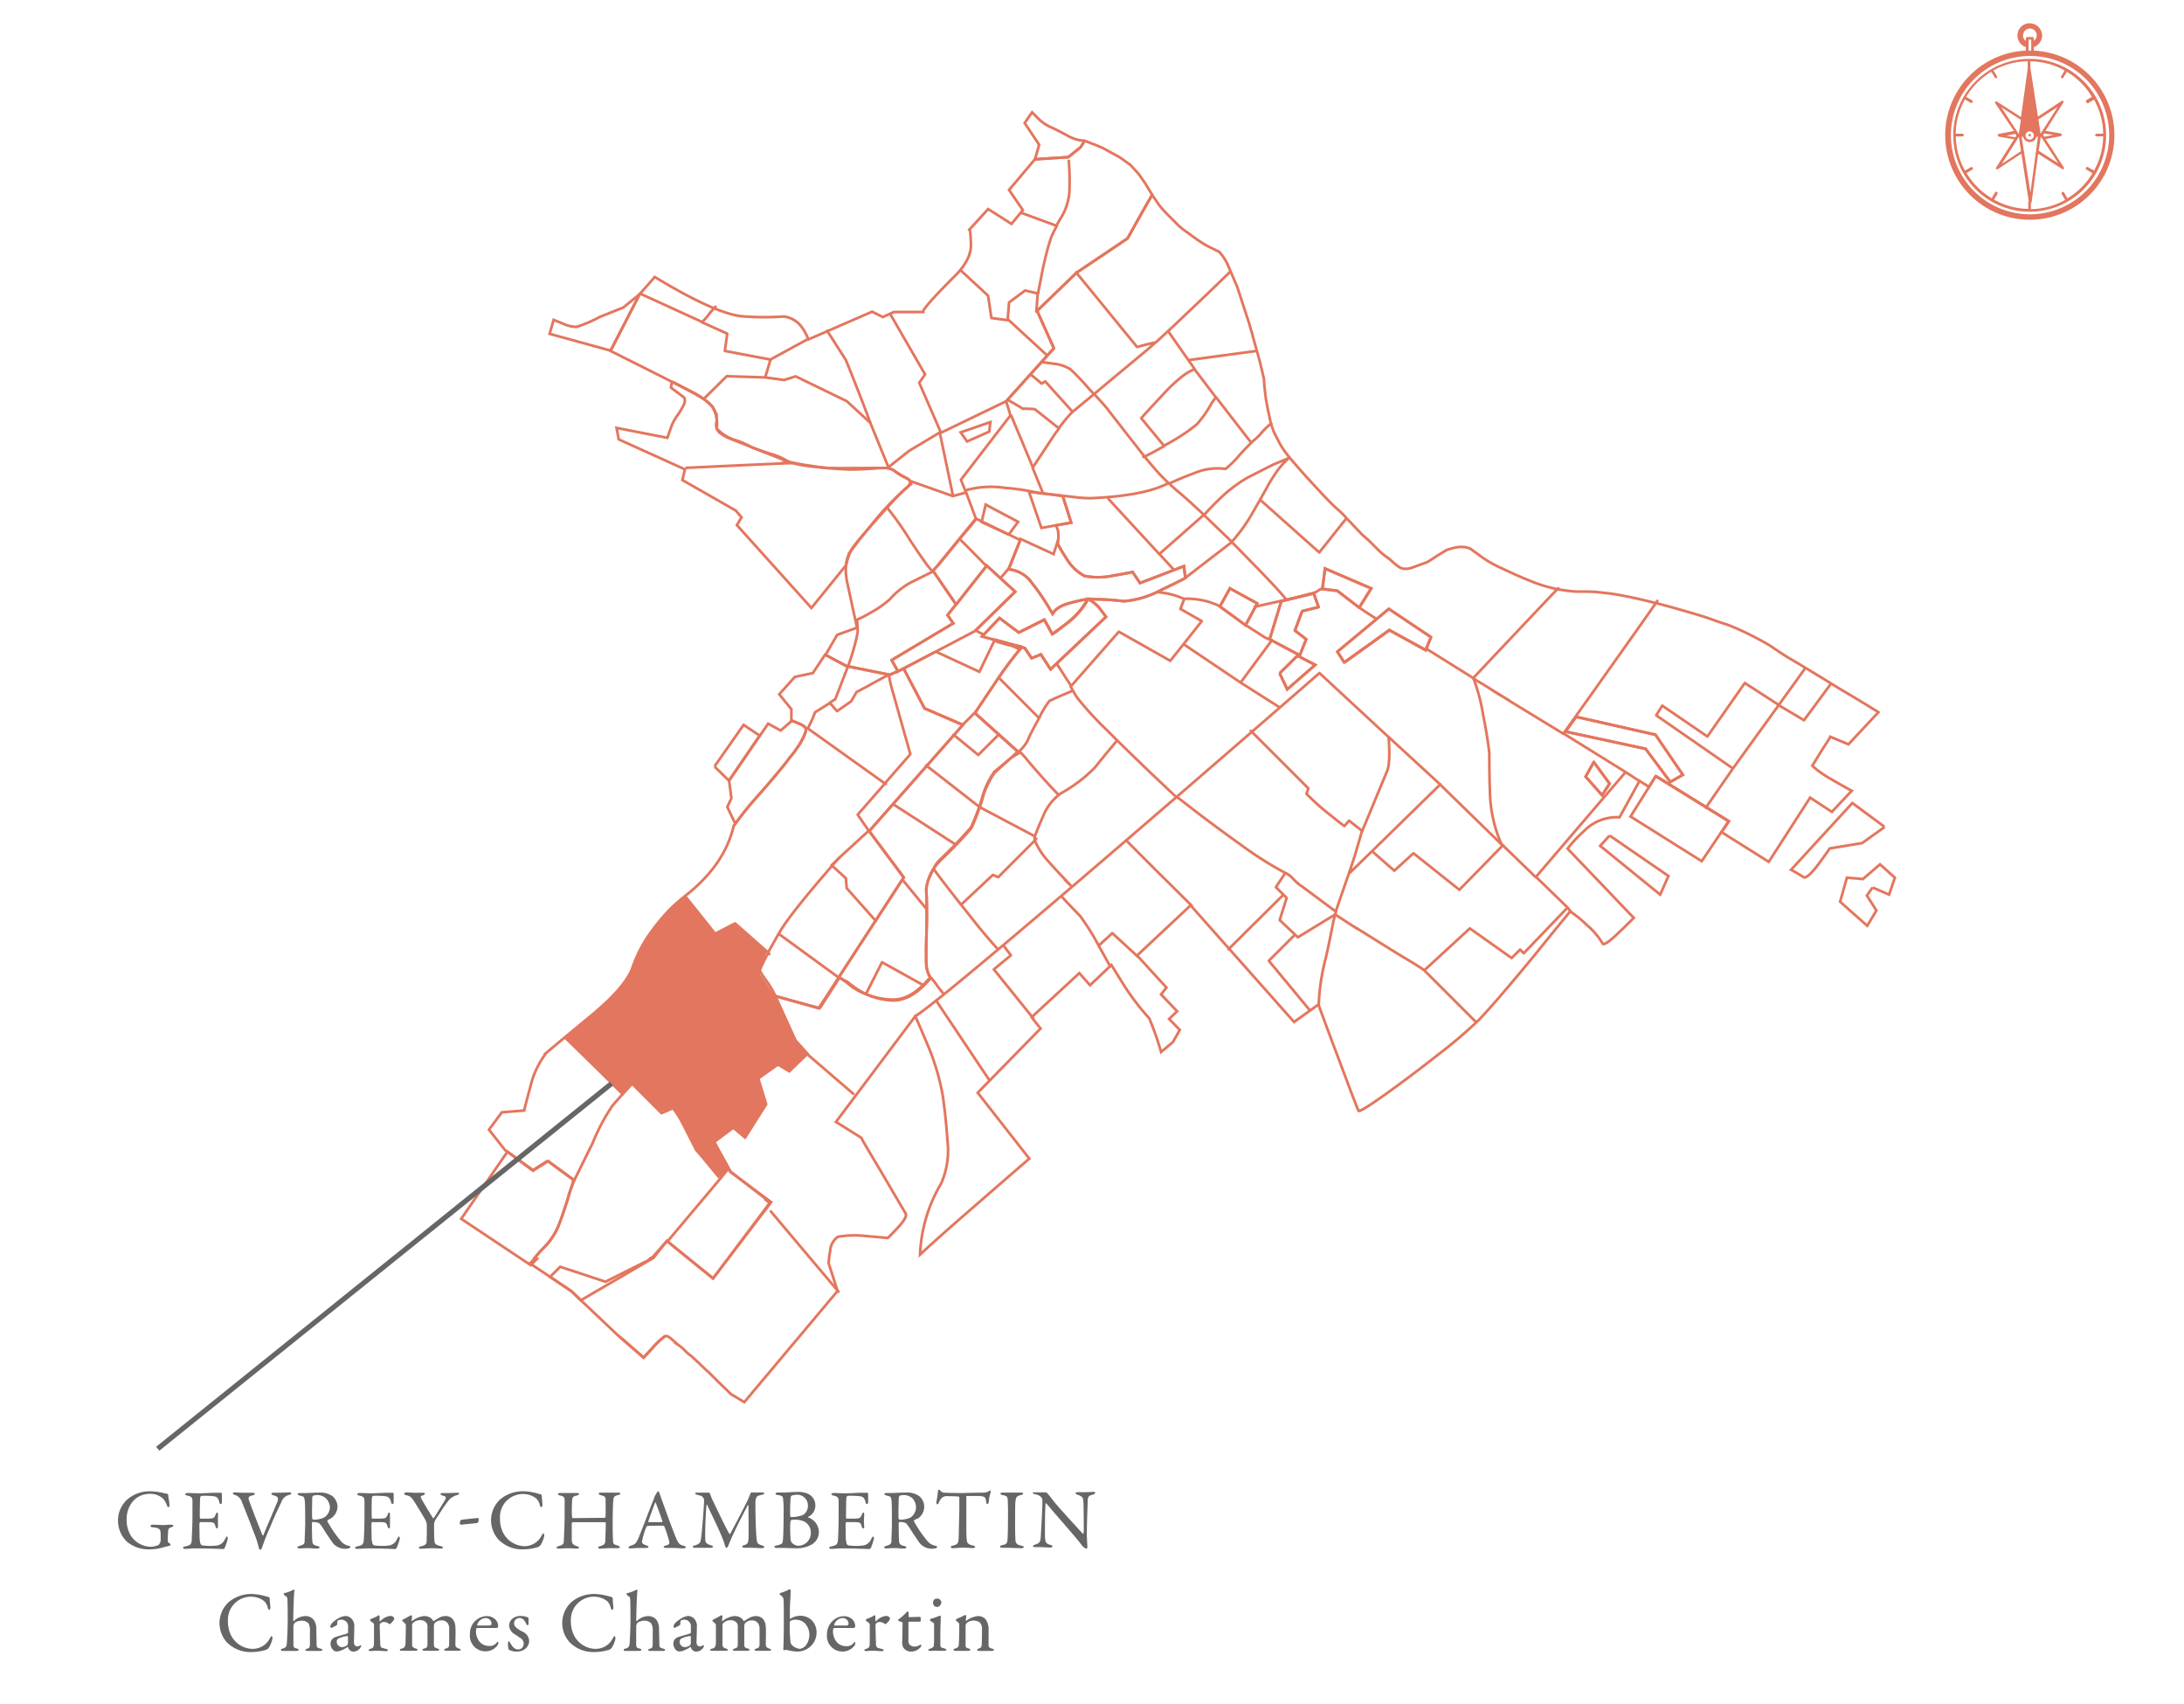 <svg xmlns="http://www.w3.org/2000/svg" viewBox="0 0 408.42 318.54"><title>carteNuits</title><g id="Parcelles"><path d="M380.34,9.46V8.8a2.33,2.33,0,0,0,1.55-2.16,2.34,2.34,0,0,0-2.33-2.29,2.28,2.28,0,0,0-2.29,2.29,2.33,2.33,0,0,0,1.56,2.16v.66a15.82,15.82,0,1,0,1.51,0Zm-2-2.82a1.27,1.27,0,1,1,2,1V7.17a.26.26,0,0,0-.24-.24h-1a.27.27,0,0,0-.25.24v.49A1.39,1.39,0,0,1,378.29,6.64Zm1.51.77V9.46h-.48V7.41Zm-.24,32.66a14.8,14.8,0,1,1,14.82-14.78A14.85,14.85,0,0,1,379.56,40.07Z" style="fill:#e3765e"/><path d="M379.56,11a14.29,14.29,0,1,0,14.29,14.28A14.3,14.3,0,0,0,379.56,11Zm10.61,8.16a.22.22,0,0,0,.21.12.15.15,0,0,0,.12,0l1.1-.65A13.65,13.65,0,0,1,393.31,25h-1.26a.27.27,0,0,0-.25.24.28.28,0,0,0,.25.25h1.26a13.61,13.61,0,0,1-1.71,6.4l-1.1-.61a.27.27,0,1,0-.29.45l1.1.65a13.61,13.61,0,0,1-4.69,4.7L386,36a.27.27,0,0,0-.37-.09.27.27,0,0,0-.08.37l.65,1.1a13.65,13.65,0,0,1-6.41,1.72V37.82a.26.26,0,0,0-.24-.24.27.27,0,0,0-.25.24v1.23a13.61,13.61,0,0,1-6.4-1.72l.65-1.1a.27.27,0,0,0-.45-.29l-.65,1.11a13.73,13.73,0,0,1-4.7-4.7l1.11-.65a.27.27,0,0,0-.29-.45l-1.1.65a13.61,13.61,0,0,1-1.72-6.4H367a.27.27,0,0,0,.24-.25A.26.26,0,0,0,367,25h-1.27a13.65,13.65,0,0,1,1.72-6.41l1.1.65a.15.15,0,0,0,.12,0,.24.24,0,0,0,.21-.12.27.27,0,0,0-.09-.37l-1.1-.65a13.61,13.61,0,0,1,4.7-4.69l.65,1.1a.22.22,0,0,0,.2.12.17.17,0,0,0,.13,0,.27.27,0,0,0,.08-.37l-.66-1.1a13.68,13.68,0,0,1,6.41-1.71v1.26a.28.28,0,0,0,.25.25.27.27,0,0,0,.24-.25V11.46a13.65,13.65,0,0,1,6.41,1.71l-.65,1.1a.27.27,0,0,0,.08.37.15.15,0,0,0,.12,0,.25.25,0,0,0,.21-.12l.65-1.1a13.5,13.5,0,0,1,4.69,4.69l-1.1.65C390.13,18.88,390.09,19.05,390.17,19.17Z" style="fill:#e3765e"/><path d="M381.14,28.74l4.47,2.85a.28.28,0,0,0,.32,0,.27.27,0,0,0,0-.32L382.53,26l2.83-.54c.11,0,.2-.15.2-.26s-.09-.2-.21-.26l-2.83-.49,3.33-5.26a.24.24,0,0,0,0-.31.25.25,0,0,0-.32,0l-4.42,2.92-1.4-9a.22.22,0,0,0-.26-.2.32.32,0,0,0-.26.21l-1.25,9.07L373.44,19a.28.28,0,0,0-.32,0,.27.27,0,0,0,0,.32l3.5,5.17-2.82.54c-.12,0-.2.15-.2.26a.26.26,0,0,0,.06.17.33.33,0,0,0,.14.09l2.84.49-3.34,5.26a.25.25,0,0,0,0,.31.24.24,0,0,0,.31,0l4.4-2.89,1.4,9.05s0,.08.09.14a.2.2,0,0,0,.17.06.32.32,0,0,0,.26-.21ZM384,25.22l-1.7.34-.23-.29.2-.32Zm-2.36.31,3.27,5-3.66-2.34.39-2.66ZM384.79,20,381.6,25h0l-.4-2.68Zm-9.62,5.37,1.7-.34.2.32-.2.32Zm2.36-.31-3.27-5,3.65,2.34L377.53,25Zm1.93-10.47L381.05,25h-.29a1.32,1.32,0,0,0-.35-.63,1.27,1.27,0,0,0-1.79,0,1.47,1.47,0,0,0-.34.64H378Zm.65,11.28a.78.78,0,0,1-1.1,0,.77.77,0,1,1,1.1,0Zm-5.76,4.76,3.19-5.05h0l.39,2.68Zm3.71-5.06h.28a1.34,1.34,0,0,0,.36.63,1.27,1.27,0,0,0,1.79,0,1.47,1.47,0,0,0,.34-.64h.28L379.7,36Z" style="fill:#e3765e"/><path d="M379.4,25.09a.3.3,0,0,0-.08.16.21.21,0,0,0,.08.16.26.26,0,0,0,.16.09.19.19,0,0,0,.16-.09.3.3,0,0,0,.08-.16.21.21,0,0,0-.08-.16A.24.24,0,0,0,379.4,25.09Z" style="fill:#e3765e"/><path d="M377.73,25l1.71-11.27,2,11.45h-.71l-.27-.49-.45-.23h-.18l-.41,0a.83.83,0,0,0-.22,0l-.14.05-.31.31-.18.41h-.77Z" style="fill:#e3765e"/><path d="M30.67,279.15c.32.06.43.08.61.13s.19.12.19.38.22,1.15.22,1.76c0,.21-.09.35-.2.35s-.2-.12-.29-.37a4.26,4.26,0,0,0-.61-1.12,3.43,3.43,0,0,0-2.56-1c-2.74,0-4.35,2.24-4.35,4.77a5.71,5.71,0,0,0,.71,2.92,4.52,4.52,0,0,0,3.88,2.2,3.4,3.4,0,0,0,1.44-.38,1.61,1.61,0,0,0,.34-.83c0-.56,0-1.48-.05-1.67-.11-.37-.24-.67-1.44-.75-.24,0-.42-.14-.42-.27s.18-.23.48-.23,1.46.07,1.92.07.93-.07,1.44-.07c.26,0,.43.08.43.21s-.17.21-.36.27c-.48.15-.52.32-.58.5a16.16,16.16,0,0,0-.08,2,.55.55,0,0,0,.22.46c.29.16.28.21.28.29s-.07.17-.24.22-.84.21-1.46.39a9.82,9.82,0,0,1-2.21.28,6.34,6.34,0,0,1-4.26-1.45,5.44,5.44,0,0,1-1.65-3.94,5.22,5.22,0,0,1,1.81-4A6.31,6.31,0,0,1,28,278.8,11.34,11.34,0,0,1,30.67,279.15Z" style="fill:#666"/><path d="M39.88,279.08c.53,0,1.24,0,1.48,0,0,0,.12.09.14.17,0,.74,0,1.2,0,1.52s-.09.42-.24.42-.22-.23-.25-.39c-.21-.84-.56-1-1.08-1.08a15.61,15.61,0,0,0-2.27-.07s-.21.08-.24.45-.08,3.41-.05,3.65c0,.06,0,.16.12.16h1c1.5,0,1.56-.06,1.85-.8.1-.24.19-.34.29-.34s.15.23.13.36c0,.44,0,.76,0,1.15s0,.65,0,1-.06.47-.18.47-.22-.18-.27-.35c-.22-.74-.29-.79-1.26-.84-.52,0-1.16,0-1.59,0-.06,0-.14.11-.14.15-.07.33,0,1.82,0,2.51a4.83,4.83,0,0,0,.16,1.33.52.52,0,0,0,.3.35,9,9,0,0,0,1.46.11,8.74,8.74,0,0,0,1.52-.11,2,2,0,0,0,1.33-1.19c.18-.35.27-.44.37-.44s.16.25.13.43a13.26,13.26,0,0,1-.58,1.71.5.5,0,0,1-.27.19c-.18,0-2.6-.12-5.2-.12-.85,0-1.21.08-1.81.08-.31,0-.48,0-.48-.21s.19-.19.44-.26c.81-.19,1.11-.3,1.17-1.17,0-.67.13-2.56.13-4.54s0-2.24,0-2.71c0-.7-.19-.89-.89-1.05-.34-.08-.47-.15-.47-.28s.23-.22.45-.22c.75,0,1.38.06,2.45.06Z" style="fill:#666"/><path d="M44,279c.32,0,.89.08,1.68.08.56,0,1.21,0,1.58,0,.21,0,.39.08.39.19s-.08.24-.39.29c-.85.16-.81.51-.75.77.27.83,2,5.31,2.58,6.69,0,0,.11.13.16,0,.12-.34,1.87-4.45,2.59-6.18.38-.9,0-1.09-.74-1.3-.22-.06-.35-.19-.35-.29s.21-.19.47-.19.73,0,1.28,0S53.63,279,54,279s.46.06.46.21-.19.22-.42.27a2,2,0,0,0-1.39,1.26c-.73,1.6-1.13,2.29-2.11,4.71A39.24,39.24,0,0,0,49,289.34c-.06.18-.17.36-.33.36a.33.33,0,0,1-.26-.29,17,17,0,0,0-.83-2.61c-.54-1.46-2.06-5.33-2.31-5.91a2,2,0,0,0-1.36-1.41c-.19-.06-.36-.12-.36-.27S43.79,279,44,279Z" style="fill:#666"/><path d="M61.79,283.92c-.08.05-.39.19-.5.27a.26.26,0,0,0-.06.24,22.17,22.17,0,0,0,2.48,3.63,2.52,2.52,0,0,0,1.57.95c.13,0,.25.16.25.22s-.12.16-.22.21a2.66,2.66,0,0,1-.88.11,3,3,0,0,1-2.13-1c-.56-.77-1.38-2-2-3a4.89,4.89,0,0,0-.64-.8,3.05,3.05,0,0,0-1.13-.21c-.12,0-.2.15-.2.2,0,.27,0,2.3.07,3.23,0,.67.21.9,1,1.07.27.08.38.19.38.27s-.3.21-.38.21c-.67,0-1-.09-2.07-.09-.28,0-1.12.06-1.29.06s-.42-.06-.42-.22.15-.16.35-.24c.71-.23,1-.32,1-.93s.1-2.2.1-3.16c0-2.46,0-3.92-.1-4.54s-.2-.63-.92-.8c-.24-.07-.39-.15-.39-.27s.08-.2.43-.2H57c.59,0,1.73-.08,2.59-.08a3.93,3.93,0,0,1,2.61.68,2.71,2.71,0,0,1,.92,2A2.75,2.75,0,0,1,61.79,283.92Zm-.85-3.81a2.51,2.51,0,0,0-1.58-.61,3,3,0,0,0-.77.11.6.6,0,0,0-.2.34c0,.56-.09,3.65,0,3.92a.32.32,0,0,0,.25.24,4.54,4.54,0,0,0,2-.42,2.37,2.37,0,0,0,1.06-2A2.67,2.67,0,0,0,60.94,280.11Z" style="fill:#666"/><path d="M72,279.08c.53,0,1.24,0,1.48,0,0,0,.12.09.14.17,0,.74,0,1.2,0,1.52s-.09.42-.24.42-.22-.23-.25-.39c-.21-.84-.56-1-1.08-1.08a15.61,15.61,0,0,0-2.27-.07s-.21.08-.24.45-.08,3.41,0,3.65c0,.06,0,.16.12.16h1c1.5,0,1.56-.06,1.85-.8.1-.24.19-.34.29-.34s.14.23.13.36c0,.44,0,.76,0,1.15s0,.65,0,1-.07.47-.18.47-.22-.18-.27-.35c-.22-.74-.29-.79-1.26-.84-.52,0-1.16,0-1.59,0-.06,0-.14.11-.14.15-.07.33,0,1.82,0,2.51a4.83,4.83,0,0,0,.16,1.33.52.52,0,0,0,.3.35,9,9,0,0,0,1.46.11,8.74,8.74,0,0,0,1.52-.11,2,2,0,0,0,1.33-1.19c.17-.35.27-.44.37-.44s.16.25.13.43a13.26,13.26,0,0,1-.58,1.71.5.5,0,0,1-.27.19c-.18,0-2.6-.12-5.2-.12-.85,0-1.21.08-1.81.08-.31,0-.48,0-.48-.21s.19-.19.44-.26c.8-.19,1.11-.3,1.17-1.17.05-.67.13-2.56.13-4.54s0-2.24,0-2.71c0-.7-.19-.89-.89-1.05-.34-.08-.47-.15-.47-.28s.23-.22.45-.22c.75,0,1.38.06,2.45.06Z" style="fill:#666"/><path d="M76.06,279c.24,0,1.07.08,1.82.08.45,0,.58,0,1.22,0,.25,0,.35.07.35.16s-.11.26-.35.32c-.58.13-.46.32-.24.74s1.38,2.34,2.1,3.5c0,.05.12,0,.16,0,.44-.64,1.66-2.64,2.06-3.3s.16-.76-.46-.91c-.24-.06-.34-.21-.34-.32s.19-.14.37-.14h1c.59,0,1.52-.06,1.78-.06s.33.06.33.16-.14.21-.41.29a3.08,3.08,0,0,0-1.75,1.25c-.75.94-1.58,2.35-2.13,3.13a2.71,2.71,0,0,0-.4,1c0,.9,0,2.88.1,3.39.06.34.24.53,1.13.76.33.08.44.17.44.28s-.16.18-.48.18-1-.06-1.4-.06c-1,0-2,.09-2.24.09s-.4-.08-.4-.17.12-.23.45-.29c.87-.19,1-.55,1-.77.05-.66.05-2.39.05-3.31a4.35,4.35,0,0,0-.14-.58c-.28-.58-1.27-2.19-2-3.36s-.94-1.35-1.65-1.51c-.3-.06-.44-.19-.44-.32S75.79,279,76.06,279Z" style="fill:#666"/><path d="M89.4,283.79s.13.11.13.18c0,.25-.09.75-.29.76-.54.07-2,.21-3,.31a.23.23,0,0,1-.25-.23c0-.41.17-.65.27-.67C87.18,284,88.78,283.85,89.4,283.79Z" style="fill:#666"/><path d="M99.87,279.05c.41.07,1,.27,1.22.31.08,0,.24.11.24.48s.08,1,.11,1.39-.11.53-.24.53-.18-.18-.26-.42a2.44,2.44,0,0,0-.66-1.2,4,4,0,0,0-2.56-.83,4.3,4.3,0,0,0-4.22,4.54,5.8,5.8,0,0,0,.56,2.64,4.6,4.6,0,0,0,4,2.57,3.61,3.61,0,0,0,1.74-.44,3.49,3.49,0,0,0,1.49-1.55c.21-.33.27-.42.34-.42s.17.36.14.53a5.7,5.7,0,0,1-.64,1.62,1.27,1.27,0,0,1-.49.42,9.93,9.93,0,0,1-2.92.44,6.2,6.2,0,0,1-4.54-1.87,5.39,5.39,0,0,1-1.35-3.68,5.32,5.32,0,0,1,1.76-3.84A6.62,6.62,0,0,1,98,278.8,9.18,9.18,0,0,1,99.87,279.05Z" style="fill:#666"/><path d="M107.07,283.82c.94,0,3.12-.05,6-.05.1,0,.15-.09.18-.41s0-2.29,0-2.92-.16-.72-.89-.91c-.22-.06-.4-.16-.4-.3s.16-.18.5-.18l1.63,0c.55,0,1.28,0,1.46,0s.45,0,.45.17-.13.21-.47.29c-.67.16-.8.45-.83.91-.08.82-.13,2.55-.13,5.27,0,.7.07,2.13.07,2.37,0,.62.19.69.91.89.22.08.37.2.37.31s-.15.17-.45.17-.83,0-1.33,0-1.55.09-1.87.09-.4,0-.4-.17.17-.24.35-.29c.87-.26,1-.43,1-1.57,0-.67.07-1.78.07-2.58,0-.29-.07-.33-.19-.33-2.49,0-5.64,0-6,0a.32.32,0,0,0-.18.27c0,.42,0,2.47,0,2.93,0,.75.2,1,.87,1.25.35.1.46.16.48.32s-.26.16-.46.16-1.09-.06-1.67-.06c-.37,0-1,.06-1.58.06-.36,0-.48-.06-.48-.16s.19-.26.36-.3c.82-.21,1-.37,1-1s.15-2.46.15-5.07c0-.29,0-1.76,0-2.47,0-.54-.13-.76-.8-.91-.34-.06-.45-.17-.45-.3s.21-.18.46-.18l1.46,0c.67,0,1.15,0,1.52,0s.51.08.51.18-.13.24-.46.3c-.76.15-.8.39-.85,1.06s-.07,2.64,0,2.91S107,283.82,107.07,283.82Z" style="fill:#666"/><path d="M123.35,279.21c.13.43.41,1.15.71,2,.83,2.33,2,5.5,2.3,6.16.53,1.31.79,1.44,1.51,1.62.26.08.38.16.38.27s-.11.21-.51.21-1.31-.08-2-.08c-.51,0-.73,0-1.13,0s-.5-.11-.5-.19.1-.21.39-.26c.76-.16.7-.48.64-.82a24.29,24.29,0,0,0-.9-2.73c0-.07-.08-.16-.54-.16-.89,0-2.29,0-2.63.06-.06,0-.14.08-.18.13a13,13,0,0,0-.83,2.8c0,.19.07.46.79.69.27.08.43.17.43.29s-.24.2-.45.2-.67,0-1.26,0-1.43.08-1.67.08-.37-.07-.37-.16.11-.24.35-.32c.81-.28,1-.32,1.48-1.37.37-.81,2.19-5.65,2.86-7.28.1-.22.11-.32.15-.41a1.07,1.07,0,0,1,.11-.28l.38-.64c.11-.12.18-.2.26-.2S123.23,278.86,123.35,279.21Zm.52,5.19c-.27-.82-1.11-3.22-1.25-3.44s-.08-.12-.13,0c-.29.77-1.12,3-1.25,3.5,0,.07,0,.11.08.11.64,0,2,0,2.5,0C123.84,284.53,123.88,284.45,123.87,284.4Z" style="fill:#666"/><path d="M130.46,279.05c1,0,1.21,0,2.14,0a.43.43,0,0,1,.18.21,10.22,10.22,0,0,0,.61,1.46c.89,1.89,2.75,5.73,3,6,0,.05.13.1.16.05.15-.27,3.14-5.92,3.4-6.59,0-.07.27-.61.37-.93a.43.43,0,0,1,.17-.23c.58,0,1.87,0,2,0s.41,0,.41.17-.12.21-.41.26a3.51,3.51,0,0,0-.72.21c-.24.09-.5.4-.5,1.23,0,4.45.18,6.48.23,6.93.09.72.27.88,1,1.1.28.07.43.2.43.31s-.23.21-.47.21-1.4-.08-2-.08c-.3,0-.83,0-1.21,0-.18,0-.44-.06-.44-.22s.2-.22.42-.29c.66-.19.69-.56.74-1.15s0-5.36,0-6.18c0-.11-.06-.21-.16-.05-.18.31-2,3.83-2.59,5.14-.39.83-.75,1.67-1,2.29-.18.46-.26.45-.37.45s-.19-.13-.24-.31a16.09,16.09,0,0,0-.6-1.69c-.86-2.12-2.17-4.64-2.76-6-.05-.11-.1-.12-.12.05-.12.67-.3,4.71-.25,6.18,0,.82.16,1,1,1.3.36.09.44.16.44.3s-.18.19-.44.19c-.51,0-1.18,0-1.6,0s-.88,0-1.28,0c-.24,0-.41,0-.41-.22s.11-.18.32-.22c1-.29,1.09-.56,1.21-1.48.16-1.1.52-5.71.55-6.91a.94.94,0,0,0-.72-.93l-.69-.19c-.11,0-.26-.15-.26-.26S130.1,279.05,130.46,279.05Z" style="fill:#666"/><path d="M151.13,283.57s0,.11,0,.12a2.91,2.91,0,0,1,2,2.64,2.69,2.69,0,0,1-1.28,2.39,5.58,5.58,0,0,1-2.86.74c-.45,0-2-.07-2.72-.07l-1,0c-.24,0-.46-.07-.46-.21s.22-.22.4-.26c1.13-.2,1.13-.41,1.2-1,.05-.34.13-2.07.13-5.25a20,20,0,0,0-.1-2.53c-.08-.35-.13-.53-1-.64-.21,0-.42-.13-.42-.26s.21-.21.44-.21h1.07c.51,0,1.89-.11,2.54-.11a4.45,4.45,0,0,1,2.26.47,2.35,2.35,0,0,1,1.14,2A2.27,2.27,0,0,1,151.13,283.57Zm-.83.84a4.1,4.1,0,0,0-1.7-.3,1.8,1.8,0,0,0-.7.11s-.08.11-.11.47a26.42,26.42,0,0,0,.06,3.21,1,1,0,0,0,.26.53,1.81,1.81,0,0,0,1.08.55,2.37,2.37,0,0,0,2.44-2.49A2.3,2.3,0,0,0,150.3,284.41Zm-1.55-4.94a2.93,2.93,0,0,0-.69.13.72.72,0,0,0-.19.25,30.67,30.67,0,0,0-.1,3.56.18.18,0,0,0,.18.2,5.66,5.66,0,0,0,2.25-.4,2,2,0,0,0,.88-1.64A2,2,0,0,0,148.75,279.47Z" style="fill:#666"/><path d="M160.73,279.08c.53,0,1.23,0,1.47,0,.05,0,.13.09.15.17,0,.74,0,1.2,0,1.52s-.1.42-.24.42-.23-.23-.26-.39c-.2-.84-.56-1-1.07-1.08a15.72,15.72,0,0,0-2.27-.07s-.21.08-.24.45-.08,3.41-.05,3.65c0,.06,0,.16.11.16h1c1.51,0,1.57-.06,1.86-.8.09-.24.19-.34.29-.34s.14.23.13.36c0,.44-.05.76-.05,1.15s0,.65.05,1-.07.47-.18.47-.23-.18-.27-.35c-.23-.74-.29-.79-1.27-.84-.51,0-1.15,0-1.58,0-.07,0-.15.11-.15.15-.06.33,0,1.82,0,2.51a4.83,4.83,0,0,0,.16,1.33.52.52,0,0,0,.3.35,8.9,8.9,0,0,0,1.46.11,8.8,8.8,0,0,0,1.52-.11,2,2,0,0,0,1.33-1.19c.17-.35.27-.44.36-.44s.16.25.13.43a11.82,11.82,0,0,1-.57,1.71.52.52,0,0,1-.28.19c-.17,0-2.59-.12-5.2-.12-.85,0-1.2.08-1.81.08-.3,0-.48,0-.48-.21s.19-.19.45-.26c.8-.19,1.1-.3,1.17-1.17.05-.67.13-2.56.13-4.54s0-2.24,0-2.71c0-.7-.19-.89-.9-1.05-.33-.08-.46-.15-.46-.28s.22-.22.45-.22c.75,0,1.38.06,2.45.06Z" style="fill:#666"/><path d="M171.48,283.92c-.08.05-.38.19-.49.27a.26.26,0,0,0-.07.24,22.84,22.84,0,0,0,2.48,3.63A2.57,2.57,0,0,0,175,289c.13,0,.26.16.26.22s-.13.16-.23.21a2.66,2.66,0,0,1-.88.11,3,3,0,0,1-2.12-1c-.56-.77-1.38-2-2-3a6.3,6.3,0,0,0-.64-.8,3.17,3.17,0,0,0-1.14-.21c-.11,0-.19.15-.19.2,0,.27,0,2.3.06,3.23,0,.67.21.9,1,1.07.28.08.39.19.39.27s-.31.21-.39.21c-.67,0-1-.09-2.06-.09-.29,0-1.12.06-1.3.06s-.41-.06-.41-.22.14-.16.35-.24c.7-.23,1-.32,1-.93s.09-2.2.09-3.16c0-2.46,0-3.92-.09-4.54s-.21-.63-.93-.8c-.24-.07-.38-.15-.38-.27s.08-.2.43-.2h.89c.6,0,1.73-.08,2.6-.08a4,4,0,0,1,2.61.68,2.61,2.61,0,0,1-.39,4.24Zm-.85-3.81a2.51,2.51,0,0,0-1.58-.61,3.08,3.08,0,0,0-.77.11.58.58,0,0,0-.19.34c-.05.56-.1,3.65-.05,3.92a.32.32,0,0,0,.26.24,4.57,4.57,0,0,0,2-.42,2.39,2.39,0,0,0,1-2A2.61,2.61,0,0,0,170.63,280.11Z" style="fill:#666"/><path d="M183.87,279.05a2,2,0,0,0,1.09-.29.5.5,0,0,1,.22-.09c.08,0,.14.14.06.37a9.26,9.26,0,0,0-.35,1.84.33.33,0,0,1-.27.3c-.11,0-.18-.11-.22-.51-.1-.83-.31-.91-1.3-1-.27,0-2,0-2.24,0s-.15.18-.15.21v3.92c0,1.86,0,3.38.07,4s.16.91,1.15,1.14c.21,0,.43.17.43.28s-.29.2-.45.2-1.12-.08-1.82-.08-1.62.11-1.82.11-.49-.1-.49-.19.16-.24.31-.28c1.12-.25,1.15-.52,1.2-1.73,0-.94.11-4.2.11-5.44V280c0-.13-.08-.21-.13-.21-.32-.05-1.73-.08-2-.08a1.44,1.44,0,0,0-1.19.37,3.52,3.52,0,0,0-.52.83c-.15.34-.24.32-.31.32s-.16-.21-.16-.37a15.69,15.69,0,0,0,.31-2.13.32.32,0,0,1,.24-.25c.08,0,.08.11.25.25a1.1,1.1,0,0,0,.55.31c.41.05,1.69.09,3.74.09C181,279.08,183.21,279.07,183.87,279.05Z" style="fill:#666"/><path d="M188.47,280.65c-.05-.73-.05-1-.94-1.13-.35-.07-.45-.18-.45-.29s.18-.19.4-.19c.42,0,1.22,0,1.74,0,.79,0,1.16,0,1.72,0,.25,0,.4.06.4.19s-.16.22-.42.27c-.93.19-.91.59-1,1s-.09,1.57-.09,4.71c0,.88,0,1.87.05,2.38,0,.87.12,1.17,1.16,1.38.29.05.42.16.42.27s-.24.21-.43.21c-.82,0-2-.09-2.39-.09s-.62,0-1.21,0c-.31,0-.42-.11-.42-.23s.16-.2.48-.27c.8-.17.87-.41.93-1.17.05-.56.08-2.22.08-3.58C188.52,283.17,188.5,281.18,188.47,280.65Z" style="fill:#666"/><path d="M193.61,279c.35,0,1.13,0,1.95,0,.1,0,.24.12.34.21.24.29.64.77,1.26,1.59s4.24,4.75,5.32,5.92c.09.1.16-.06.16-.11.08-.52,0-2.24,0-4.55,0-.54,0-1.1-.08-1.6,0-.34-.13-.72-1-1-.32-.09-.43-.22-.43-.35s.22-.14.41-.14h1.38c.58,0,1.09-.06,1.5-.06s.37.05.37.18-.09.24-.38.32c-.69.16-1,.3-1,1.16,0,.58-.17,3.73-.17,6.49,0,.67.11,1.87.11,2.13s-.08.33-.22.33-.58-.32-.73-.51c-.27-.34-.55-.75-1-1.28-1.5-1.79-4.27-4.91-5.71-6.64-.07-.08-.18-.05-.18,0,0,.43-.06.88-.08,2.13,0,1.44-.05,3.9,0,4.4.06.74.24,1,1,1.2.34.08.4.19.4.29s-.2.21-.51.21c-.46,0-1.13-.08-1.71-.08-.35,0-.77,0-1,0s-.42,0-.42-.18.16-.22.32-.27c.76-.26,1.06-.32,1.12-1.51s.31-5.13.31-6.46c0-.58-.08-.72-.11-.77-.45-.53-.63-.54-1.35-.74-.17,0-.35-.12-.35-.25S193.24,279,193.61,279Z" style="fill:#666"/><path d="M49,298.25c.41.07,1,.27,1.21.31.08,0,.24.11.24.48s.08,1,.11,1.39-.11.53-.23.53-.18-.18-.26-.42a2.44,2.44,0,0,0-.66-1.2,4,4,0,0,0-2.56-.83,4.29,4.29,0,0,0-4.22,4.54,5.68,5.68,0,0,0,.56,2.64,4.6,4.6,0,0,0,4.05,2.57,3.63,3.63,0,0,0,1.74-.44,3.49,3.49,0,0,0,1.49-1.55c.21-.33.27-.41.34-.41s.17.35.14.52a6,6,0,0,1-.64,1.62,1.31,1.31,0,0,1-.5.42,9.77,9.77,0,0,1-2.91.44A6.21,6.21,0,0,1,42.39,307a5.44,5.44,0,0,1-1.34-3.68,5.34,5.34,0,0,1,1.76-3.84A6.62,6.62,0,0,1,47.15,298,9.18,9.18,0,0,1,49,298.25Z" style="fill:#666"/><path d="M58.68,302.85a2.89,2.89,0,0,1,.47,1.72l.06,3c0,.4.21.52.63.62s.44.16.44.26-.12.2-.43.2c-.54,0-.72,0-1.26,0-.37,0-.69,0-1.15,0-.24,0-.32-.08-.32-.19s.14-.18.33-.23c.4-.13.45-.17.51-.78,0-.31,0-2.07,0-2.32a3,3,0,0,0-.25-1.6,1.6,1.6,0,0,0-1.3-.53,2.23,2.23,0,0,0-1.28.37,1.23,1.23,0,0,0-.26.78c0,.67,0,2.75,0,3.33s.26.62.63.72.35.18.35.26-.18.19-.4.19l-1.31,0c-.37,0-1,0-1.22,0s-.37,0-.37-.2.13-.18.47-.28.57-.32.62-.91.16-2.83.16-4.45c0-.64,0-3.34-.05-3.81s-.08-.45-.53-.73a.49.49,0,0,1-.16-.32.08.08,0,0,1,0-.08,7.16,7.16,0,0,0,1.6-.56.77.77,0,0,1,.31-.12c.06,0,.09.13.09.18-.16,1.15-.22,5.14-.22,5.6a.09.09,0,0,0,.11.1,3.07,3.07,0,0,1,2-.93A1.93,1.93,0,0,1,58.68,302.85Z" style="fill:#666"/><path d="M65.93,302.86a2,2,0,0,1,.32,1.33c0,.62-.06,2.64-.06,2.82,0,.73.51.8.64.8a1.81,1.81,0,0,0,.61-.24s.06,0,.09.05,0,.14,0,.16a1.63,1.63,0,0,1-1.44,1,1.09,1.09,0,0,1-1-.8s-.06-.08-.09-.07a6.19,6.19,0,0,1-1.44.74,3.15,3.15,0,0,1-.64.1c-.56,0-1.11-.69-1.11-1.49a1.36,1.36,0,0,1,.31-.82,1.52,1.52,0,0,1,.64-.4c.24-.09,1.52-.45,1.87-.56s.46-.19.46-.29,0-1.12,0-1.31a1.25,1.25,0,0,0-1.25-1.07,1.12,1.12,0,0,0-.66.17c-.09,0-.14.34-.11.66a.36.36,0,0,1-.1.18,6.27,6.27,0,0,1-1,.52.23.23,0,0,1-.19-.2c0-.47.45-.92,1.2-1.41a3.44,3.44,0,0,1,1.49-.61A1.62,1.62,0,0,1,65.93,302.86Zm-1.06,4.77a.88.88,0,0,0,.2-.4c0-.38,0-.93,0-1.25a.16.16,0,0,0-.13-.12,5,5,0,0,0-1.65.47.64.64,0,0,0-.32.61,1,1,0,0,0,1,1A2,2,0,0,0,64.87,307.63Z" style="fill:#666"/><path d="M69.34,302.67a8.18,8.18,0,0,0,1.18-.51c.19-.13.27-.19.32-.19s.15.14.15.19c0,.28,0,.57,0,.88,0,.06.08.08.12.06a3.13,3.13,0,0,1,1.82-1c.66,0,.8.4.8.54a.88.88,0,0,1-.09.23,4.25,4.25,0,0,1-.66.73.36.36,0,0,1-.22,0,1.56,1.56,0,0,0-.89-.36.92.92,0,0,0-.7.23.62.62,0,0,0-.16.35c0,.32.08,3.22.1,3.46,0,.46.12.77.41.81l.74.2c.26.08.29.19.29.25s-.15.15-.39.15c-.4,0-1-.08-1.89-.08-.48,0-.67.06-1,.06-.18,0-.34-.06-.34-.19s.19-.16.32-.21c.63-.21.67-.37.69-1.33v-3.06a.51.51,0,0,0-.18-.48c-.38-.3-.54-.36-.54-.43A.3.3,0,0,1,69.34,302.67Z" style="fill:#666"/><path d="M75.51,302.69a13,13,0,0,0,1.22-.66.2.2,0,0,1,.13-.06.29.29,0,0,1,.19.16c0,.22-.06.67-.06.83s0,.16.09.09a4.29,4.29,0,0,1,2.15-.92,2.13,2.13,0,0,1,1.25.31A2,2,0,0,1,81,303c0,.06.06.09.13.06a8.86,8.86,0,0,1,1.13-.69,2.57,2.57,0,0,1,1-.25,1.79,1.79,0,0,1,1.37.54,2.45,2.45,0,0,1,.53,1.54c.07.83,0,2,0,3.26,0,.29.12.59.69.75.21.07.31.13.31.23s-.15.17-.45.17-.75,0-1.16,0-.71,0-1.08,0-.4-.1-.4-.21.17-.16.35-.21c.51-.16.58-.35.58-.91,0-.38,0-2.18,0-2.71a1.85,1.85,0,0,0-.25-1.07,1.34,1.34,0,0,0-1.22-.56,1.61,1.61,0,0,0-1.23.5,1.19,1.19,0,0,0-.16.46c0,.11,0,3.14,0,3.49,0,.51.13.67.67.8.18.05.34.15.34.23s-.13.19-.39.19l-1.2,0-1.13,0c-.37,0-.42-.13-.42-.19s.06-.16.32-.23c.54-.13.61-.29.61-.86v-3.14a1.26,1.26,0,0,0-.21-.82,1.5,1.5,0,0,0-1.2-.48,2,2,0,0,0-1.28.5.58.58,0,0,0-.18.4c0,.42,0,2.43,0,3.65,0,.3.06.56.58.72.3.1.43.16.43.29s-.23.16-.43.16-.66,0-1.27,0-.85,0-1.2,0-.4-.06-.4-.17.1-.18.38-.24c.52-.13.61-.37.68-1.06,0-.46.05-2.06.05-3.17a.53.53,0,0,0-.12-.43c-.44-.42-.56-.5-.56-.58S75.34,302.78,75.51,302.69Z" style="fill:#666"/><path d="M92.6,302.73a1.78,1.78,0,0,1,.56,1.35.32.32,0,0,1-.3.27c-.18,0-2.91,0-3.65,0,0,0-.11.08-.13.13A2,2,0,0,0,89,305a3.31,3.31,0,0,0,.61,1.83,2.26,2.26,0,0,0,1.79.88,1.62,1.62,0,0,0,1.46-.58c.06-.09.14-.19.21-.19s.13.11.13.19a.9.9,0,0,1-.12.39,2.74,2.74,0,0,1-2.32,1.2,2.9,2.9,0,0,1-2.88-3.19A3.25,3.25,0,0,1,91,302.13,2.29,2.29,0,0,1,92.6,302.73Zm-3.36,1c0,.08,0,.17.07.17.41,0,1.26,0,2.06,0,.39,0,.55-.08.55-.4a1.08,1.08,0,0,0-1.06-1A1.74,1.74,0,0,0,89.24,303.73Z" style="fill:#666"/><path d="M98.2,302.21a2.44,2.44,0,0,1,.51.17.32.32,0,0,1,.13.23c0,.28,0,.83,0,.94s-.06.29-.19.29-.16-.1-.24-.27c-.35-.76-.75-1.08-1.28-1.08a1,1,0,0,0-1,1c0,.54.51,1,1.58,1.55a2,2,0,0,1,1.25,1.79,2,2,0,0,1-.93,1.57,2.75,2.75,0,0,1-1.34.37,3.26,3.26,0,0,1-1.55-.35A4,4,0,0,1,95,307.2c0-.18,0-.34.13-.34s.24.2.34.37c.45.82.88,1.14,1.46,1.14a1.23,1.23,0,0,0,.64-.24,1.19,1.19,0,0,0,.36-.88,1.24,1.24,0,0,0-.72-1.08c-.38-.27-.48-.35-1-.67a2,2,0,0,1-1-1.61,1.67,1.67,0,0,1,.88-1.45,2.38,2.38,0,0,1,1.28-.33A3.36,3.36,0,0,1,98.2,302.21Z" style="fill:#666"/><path d="M113.13,298.25c.42.07,1,.27,1.22.31.08,0,.24.11.24.48s.08,1,.11,1.39-.11.53-.24.53-.18-.18-.26-.42a2.44,2.44,0,0,0-.65-1.2,4,4,0,0,0-2.56-.83,4.3,4.3,0,0,0-4.23,4.54,5.8,5.8,0,0,0,.56,2.64,4.62,4.62,0,0,0,4.05,2.57,3.64,3.64,0,0,0,1.75-.44,3.52,3.52,0,0,0,1.48-1.55c.21-.33.28-.41.34-.41s.18.35.15.52a5.73,5.73,0,0,1-.65,1.62,1.27,1.27,0,0,1-.49.42,9.84,9.84,0,0,1-2.91.44,6.21,6.21,0,0,1-4.55-1.87,5.39,5.39,0,0,1-1.35-3.68,5.31,5.31,0,0,1,1.77-3.84,6.57,6.57,0,0,1,4.33-1.47A9.18,9.18,0,0,1,113.13,298.25Z" style="fill:#666"/><path d="M122.78,302.85a2.89,2.89,0,0,1,.46,1.72l.07,3c0,.4.21.52.62.62s.45.16.45.26-.13.2-.43.2c-.55,0-.72,0-1.27,0-.37,0-.68,0-1.15,0-.24,0-.32-.08-.32-.19s.14-.18.34-.23c.4-.13.45-.17.51-.78,0-.31,0-2.07,0-2.32a2.85,2.85,0,0,0-.26-1.6,1.58,1.58,0,0,0-1.29-.53,2.23,2.23,0,0,0-1.28.37,1.17,1.17,0,0,0-.26.78c0,.67,0,2.75,0,3.33s.25.62.62.72.35.18.35.26-.17.19-.4.19l-1.31,0c-.37,0-.94,0-1.22,0s-.36,0-.36-.2.12-.18.46-.28.58-.32.63-.91.16-2.83.16-4.45c0-.64,0-3.34-.05-3.81s-.08-.45-.53-.73a.49.49,0,0,1-.16-.32s0-.07.05-.08a7.54,7.54,0,0,0,1.6-.56.73.73,0,0,1,.3-.12c.07,0,.1.13.1.18-.16,1.15-.23,5.14-.23,5.6a.1.1,0,0,0,.12.1,3,3,0,0,1,2-.93A2,2,0,0,1,122.78,302.85Z" style="fill:#666"/><path d="M130,302.86a2,2,0,0,1,.32,1.33c0,.62-.07,2.64-.07,2.82,0,.73.51.8.64.8a1.74,1.74,0,0,0,.61-.24c.05,0,.07,0,.1.05s.05.14.05.16a1.65,1.65,0,0,1-1.45,1,1.08,1.08,0,0,1-1-.8s-.06-.08-.1-.07a6.19,6.19,0,0,1-1.44.74,3.05,3.05,0,0,1-.64.1c-.56,0-1.1-.69-1.1-1.49a1.42,1.42,0,0,1,.3-.82,1.52,1.52,0,0,1,.64-.4c.24-.09,1.52-.45,1.88-.56s.46-.19.46-.29,0-1.12,0-1.31A1.24,1.24,0,0,0,128,302.8a1.11,1.11,0,0,0-.65.17c-.1,0-.15.34-.11.66a.46.46,0,0,1-.1.18,6.27,6.27,0,0,1-1,.52.22.22,0,0,1-.19-.2c0-.47.45-.92,1.2-1.41a3.35,3.35,0,0,1,1.49-.61A1.62,1.62,0,0,1,130,302.86ZM129,307.63c.1-.06.19-.37.19-.4,0-.38,0-.93,0-1.25a.15.15,0,0,0-.12-.12,5,5,0,0,0-1.65.47.64.64,0,0,0-.32.61,1,1,0,0,0,1,1A2,2,0,0,0,129,307.63Z" style="fill:#666"/><path d="M133.56,302.69a13,13,0,0,0,1.22-.66.18.18,0,0,1,.13-.06.29.29,0,0,1,.19.16c0,.22-.07.67-.07.83s0,.16.1.09a4.25,4.25,0,0,1,2.14-.92,2.11,2.11,0,0,1,1.25.31,1.88,1.88,0,0,1,.52.57c0,.06.06.09.12.06a9,9,0,0,1,1.14-.69,2.56,2.56,0,0,1,1-.25,1.81,1.81,0,0,1,1.38.54,2.51,2.51,0,0,1,.53,1.54c.06.83,0,2,0,3.26,0,.29.11.59.69.75.21.07.3.13.3.23s-.14.17-.44.17-.76,0-1.16,0-.72,0-1.09,0-.4-.1-.4-.21.18-.16.36-.21c.51-.16.57-.35.57-.91,0-.38,0-2.18,0-2.71a1.84,1.84,0,0,0-.26-1.07,1.31,1.31,0,0,0-1.21-.56,1.61,1.61,0,0,0-1.23.5,1.19,1.19,0,0,0-.16.46c0,.11,0,3.14,0,3.49,0,.51.12.67.67.8.17.05.33.15.33.23s-.12.19-.38.19l-1.2,0-1.14,0c-.37,0-.41-.13-.41-.19s.06-.16.32-.23c.54-.13.6-.29.6-.86v-3.14a1.28,1.28,0,0,0-.2-.82,1.5,1.5,0,0,0-1.2-.48,2,2,0,0,0-1.28.5.54.54,0,0,0-.18.4c0,.42,0,2.43,0,3.65,0,.3.06.56.57.72.31.1.44.16.44.29s-.23.16-.44.16c-.06,0-.65,0-1.26,0s-.85,0-1.2,0-.4-.06-.4-.17.09-.18.38-.24c.52-.13.61-.37.68-1.06,0-.46,0-2.06,0-3.17a.52.52,0,0,0-.11-.43c-.45-.42-.56-.5-.56-.58S133.39,302.78,133.56,302.69Z" style="fill:#666"/><path d="M151.27,308.05a3.67,3.67,0,0,1-2.17.72,9,9,0,0,1-2-.32.42.42,0,0,0-.33.05.58.58,0,0,1-.19,0c-.07,0-.1-.09-.1-.2.08-1.25.1-4,.1-5.32,0-1.52,0-3.89-.08-4.11a1.16,1.16,0,0,0-.4-.55c-.24-.17-.32-.22-.32-.3s.14-.21.19-.22a8.79,8.79,0,0,0,1.31-.5,1.41,1.41,0,0,1,.4-.19c.06,0,.18.14.18.21,0,1.05-.15,2.57-.15,3.85,0,.42,0,1.2,0,1.38s.08.08.1.06a3.67,3.67,0,0,1,1.83-.54,3,3,0,0,1,2,.7,3.13,3.13,0,0,1,1.06,2.42A3.52,3.52,0,0,1,151.27,308.05Zm-.72-4.55a2.47,2.47,0,0,0-1.74-.69,1.67,1.67,0,0,0-1,.24.42.42,0,0,0-.13.24c0,.15,0,.6,0,.93,0,.83.05,1.7.13,2.56a1.08,1.08,0,0,0,.32.8,2.49,2.49,0,0,0,1.49.68,2,2,0,0,0,1-.55,3.38,3.38,0,0,0,.74-2.14A3.29,3.29,0,0,0,150.55,303.5Z" style="fill:#666"/><path d="M159.37,302.73a1.82,1.82,0,0,1,.56,1.35.33.33,0,0,1-.3.27c-.18,0-2.92,0-3.65,0,0,0-.12.08-.13.13a2,2,0,0,0-.08.56,3.24,3.24,0,0,0,.61,1.83,2.26,2.26,0,0,0,1.79.88,1.64,1.64,0,0,0,1.46-.58c.06-.09.14-.19.2-.19s.13.11.13.19a.9.9,0,0,1-.11.39,2.75,2.75,0,0,1-2.32,1.2,2.9,2.9,0,0,1-2.88-3.19,3.42,3.42,0,0,1,1.92-3.14,3.34,3.34,0,0,1,1.21-.28A2.3,2.3,0,0,1,159.37,302.73Zm-3.36,1c0,.08,0,.17.06.17.42,0,1.27,0,2.07,0,.38,0,.54-.08.54-.4a1.07,1.07,0,0,0-1.05-1A1.73,1.73,0,0,0,156,303.73Z" style="fill:#666"/><path d="M162.06,302.67a8.74,8.74,0,0,0,1.18-.51c.19-.13.27-.19.32-.19s.14.14.14.19c0,.28,0,.57,0,.88,0,.06.08.08.11.06a3.18,3.18,0,0,1,1.83-1c.66,0,.8.4.8.54a.69.69,0,0,1-.1.23,3.9,3.9,0,0,1-.65.73.4.4,0,0,1-.23,0,1.5,1.5,0,0,0-.88-.36.92.92,0,0,0-.7.23.62.62,0,0,0-.16.35c0,.32.08,3.22.09,3.46,0,.46.13.77.42.81l.74.2c.25.08.29.19.29.25s-.15.15-.39.15c-.4,0-1-.08-1.89-.08-.48,0-.67.06-1,.06-.18,0-.34-.06-.34-.19s.19-.16.32-.21c.62-.21.67-.37.69-1.33v-3.06a.51.51,0,0,0-.18-.48c-.38-.3-.54-.36-.54-.43A.3.3,0,0,1,162.06,302.67Z" style="fill:#666"/><path d="M172,302.27s.18.08.18.13,0,.4,0,.61-.3.17-.41.17h-1.75a.15.15,0,0,0-.14.11c0,.32,0,2.68,0,3.45a1,1,0,0,0,.27.78,1.34,1.34,0,0,0,1,.3,1.7,1.7,0,0,0,.79-.24c.14-.08.17-.09.24-.09s.1,0,.1.17a.69.69,0,0,1-.23.4,2.38,2.38,0,0,1-1.71.71,1.68,1.68,0,0,1-1.41-.75,1.88,1.88,0,0,1-.21-1.06c0-.59.07-3,.07-3.55,0-.12-.29-.23-.61-.32-.13,0-.23-.13-.23-.18a.3.3,0,0,1,.1-.18,10.87,10.87,0,0,0,1.28-1.1c.19-.23.3-.35.37-.35a.36.36,0,0,1,.22.17v.76a.16.16,0,0,0,.13.12C170.39,302.33,172,302.27,172,302.27Z" style="fill:#666"/><path d="M174,308.64c-.25,0-.41-.06-.41-.18s.11-.17.38-.25.61-.29.64-.45a15,15,0,0,0,.07-1.65c0-.48,0-2.3,0-2.5s-.19-.24-.66-.57c-.09-.07-.12-.11-.12-.18s.14-.24.32-.27c.59-.13,1.34-.48,1.58-.54.06,0,.14.16.14.17,0,.18-.09,2.26-.09,3.17s0,1.57,0,2.13.37.54.77.67c.25.08.35.16.35.27s-.19.16-.37.16-.91,0-1.25,0C174.86,308.58,174.3,308.64,174,308.64Zm2-9a.85.85,0,0,1-.77.79,1,1,0,0,1-.51-.19.85.85,0,0,1-.24-.6,1.07,1.07,0,0,1,.19-.57.92.92,0,0,1,.62-.21C175.78,298.86,176.06,299.36,176.06,299.64Z" style="fill:#666"/><path d="M179.06,302.56a6.18,6.18,0,0,0,1.08-.47,1.13,1.13,0,0,1,.38-.17c.08,0,.16.17.16.24,0,.27-.06.65-.06.8s.08.05.09.05a4.37,4.37,0,0,1,2.15-.88,1.86,1.86,0,0,1,1.45.6,3.13,3.13,0,0,1,.56,2c0,.3,0,2.69,0,2.91s.19.45.59.56.4.16.4.27-.22.18-.48.18-.73,0-1.18,0-.9,0-1.11,0-.36-.07-.36-.19.17-.21.36-.28c.39-.14.47-.27.5-.8s.05-2.46.05-2.93a1.61,1.61,0,0,0-.48-1.18,2.16,2.16,0,0,0-1-.3,2,2,0,0,0-1.43.51.71.71,0,0,0-.16.38c0,.21,0,3.65,0,3.84s.08.36.59.5c.16,0,.29.14.29.24s-.18.19-.4.19h-1c-.59,0-1.06,0-1.33,0s-.41-.06-.41-.2.16-.2.33-.24c.53-.16.63-.32.67-.9s.08-1.87.08-3.51c0-.17,0-.33-.38-.62-.21-.14-.3-.22-.3-.27S179,302.61,179.06,302.56Z" style="fill:#666"/></g><g id="Calque_2" data-name="Calque 2"><g id="gevrey_village" data-name="gevrey village"><g id="gevrey_gevrey_village_0_Layer0_0_FILL" data-name="gevrey gevrey village 0 Layer0 0 FILL"><path d="M133.63,143.31l2.68,2.63,5.75-8.42-3-2-5.44,7.76m-7.94-72-.22,1.18,2.34,1.75c.34.25.37.73.08,1.44a11.94,11.94,0,0,1-1.15,1.94,13.07,13.07,0,0,0-.86,1.39l-.21.45-.86,2.42L115.3,80l.4,2.14,12.39,5.61-.48,2,10,5.71,1.06,1.26-.87,1.45,13.94,15.49,6.48-8,.19-.76a14.11,14.11,0,0,1,.67-1.88q.44-1,4.83-5.88c2.63-3,4.31-4.76,5-5.41.31-.29.7-.64,1.18-1a.59.59,0,0,0,.06-.86,4.18,4.18,0,0,0-1.06-.74c-.75-.4-1.3-.73-1.68-1a3.23,3.23,0,0,0-1.52-.64l-1.59,0q-8.78.06-9.69,0c-.7-.07-1.76-.21-3.16-.43a38.75,38.75,0,0,1-4-.75,11.62,11.62,0,0,0-3.06-1.38c-1.79-.57-3.05-1-3.76-1.28a14.36,14.36,0,0,0-3.15-1.38,8,8,0,0,1-3.46-2.16,6.09,6.09,0,0,0-.28-3L133.23,76a15.79,15.79,0,0,0-4.31-3l-3.23-1.66m-9.28-13.79-4.23,1.69a25.44,25.44,0,0,1-4.36,1.87,6.2,6.2,0,0,1-2.49-.58l-1.8-.73-.75,2.61,11.4,3.14L119.62,55l-3.21,2.61m59,48.13a5.57,5.57,0,0,0-.45.41c-.31.3-.45.51-.43.63.18.29.7,1,1.55,2.25,1,1.48,1.88,2.73,2.56,3.73a1.5,1.5,0,0,0,.19.25l5.72-7.25,5.32,4.87-7.41,7.25,1.53.79,2.94-3.11,3.62,2.72,4.79-2.41,1.5,2.69c.19-.08,1.14-.79,2.86-2.12a14.65,14.65,0,0,0,3.82-4.45,30.34,30.34,0,0,0-3.12.68c-1.83.43-3,1.14-3.54,2.12a44.13,44.13,0,0,0-3.87-5.8,6,6,0,0,0-4.36-2.55l2.18-5.46-8.24-4a31.61,31.61,0,0,1-2.09,2.55l-5.07,6.2m35.52-61.17L201.3,51l-6.48,6.25-.88.82,3.14,7L188.16,75l.8,2.66L179.7,89.69c.47,1.19.74,1.85.79,2a17.47,17.47,0,0,1,7.45-.48,41,41,0,0,1,6.05.91l4.73.59,1.59,5-2.83.51a10.69,10.69,0,0,1,.39,1.08,7.57,7.57,0,0,1-.08,2.35,26.56,26.56,0,0,0,1.58,2.66,8.84,8.84,0,0,0,3.43,3.37,13.54,13.54,0,0,0,5.38-.06c2.18-.38,3.39-.6,3.62-.68l1.39,2.07,8.18-3.14.28,2.2q-.48.31-4.7,2.33a17.84,17.84,0,0,1-6.76,2c-1.5-.17-3-.29-4.42-.34l-2.29-.09a7.17,7.17,0,0,1,2.37,2c.61.83.93,1.29,1,1.36l-10.36,9.8-1.81-2.78-1.73.71-1.28-1.9-6-1.61.85.45,1.9.54a6.62,6.62,0,0,1,2.26.91,61.87,61.87,0,0,0-4.81,6.56c-2.13,3.15-3.32,4.93-3.57,5.32l8,7.19a2.85,2.85,0,0,1,.31.26,10.56,10.56,0,0,0-1.86,1.19l-.09.08L186,144.46a15.67,15.67,0,0,0-2.35,5.13,41.31,41.31,0,0,1-2,5.23,74.67,74.67,0,0,1-5.75,6,3.7,3.7,0,0,1-.37.42,8,8,0,0,0-2.29,5.3,77.38,77.38,0,0,1,0,8.43,44.71,44.71,0,0,0,.08,6.09c.08.26.17.58.29,1l.42.82a2.7,2.7,0,0,1-.45.51q-3.51,4-7.19,3.62a13.09,13.09,0,0,1-6.48-2.35c-.57-.41-1.05-.78-1.45-1.1-.75-.38-1.24-.64-1.47-.79l-3.68,5.71-8.32-2.26,3.74,8.26L151,197l-3.34,3.17-2.12-1.27-3.74,2.71,1.47,4.82v0l-3.88,6.15,0,0-2.21-1.81-3.63,2.71,3.09,5.58,6.57,5.09-.06.12.79.62L133.36,239l-8.63-7-2.66,3-.48.25-.37.37-8,4-8.46-2.79-1.89,1.89,3.92,2.63,8.81,8.34,4.74,4.11,1.68-1.83a14.65,14.65,0,0,1,2.26-2.13c.31-.17.74,0,1.28.48.76.68,1.16,1,1.21,1.07a7.62,7.62,0,0,1,1.21,1,8.63,8.63,0,0,0,1.36,1.17l2.2,2.07a10,10,0,0,0,1,.92l1.82,1.82,2.34,2.27,2.49,1.49,17.44-20.78-1.67-5.18a17.36,17.36,0,0,1,.28-2.26,3.58,3.58,0,0,1,1.44-2.69,18.57,18.57,0,0,1,5.24-.14c2.43.21,3.8.33,4.1.37.17-.14.8-.78,1.87-1.93s1.61-2,1.53-2.55l-2.41-4.1c-1.32-2.27-2.62-4.47-3.9-6.62s-2-3.36-2-3.51l-4.78-3L171.15,190q.25.42,2.35,5.41a43.59,43.59,0,0,1,2.8,9.42c.4,2.78.7,5.68.91,8.72a15.21,15.21,0,0,1-1.22,7.73,27.94,27.94,0,0,0-3.93,13.27q2-1.89,6.79-6.11l9.09-7.9,4.55-3.93-9.65-12.32,11.75-12-1.67-2.12,8.92-8.24,2,2.26,4-3.78,2.26,3.64a45.67,45.67,0,0,0,4.82,6.33c1,2.39,1.69,4.49,2.21,6.29l2.21-1.85,1.29-2.28-2-2.05,1.5-1.43-3-3.15,1-1.28-5.48-6,10-9.37L242,191.06l4.56-3.26c.07.23.69,1.9,1.84,5s2.35,6.24,3.54,9.43,1.91,5,2.12,5.46c.32.09,2-.95,5.07-3.14s6.35-4.67,9.82-7.39a91,91,0,0,0,7.53-6.4q2.24-2.34,6.28-7.13t7.33-8.92c2.23-2.71,3.41-4.16,3.54-4.33a24,24,0,0,1,3.12,2.55,14.27,14.27,0,0,1,3,3.54c.37.15,1.37-.57,3-2.15s2.55-2.46,2.77-2.72l-12.37-12.94a23.63,23.63,0,0,1,3.06-3.28,8.53,8.53,0,0,1,6.65-2.58L306.6,146l1.78,1.11,1.24-2,13.68,8.46-1.36,2,8.83,5.55,7.73-12,4.07,2.66,3.71-3.94q-.54-.26-4-2.26a22,22,0,0,1-2.54-1.69l-.83-.72,1.84-3q1.45-2.21,1.53-2.43l3.39,1.41,5.61-6c-1.74-1.09-4.16-2.56-7.26-4.39-.78-.47-2-1.24-3.8-2.33s-2.94-1.8-3.91-2.37l-1.25-.74c-.34-.19-.67-.38-1-.59s-1-.63-1.79-1.17-1.39-.94-1.81-1.18q-2.1-1.21-4.42-2.31c-1.31-.61-2.4-1.06-3.28-1.37q-1.85-.6-2.91-1t-4.85-1.49c-3-.88-5.75-1.59-8.11-2.13s-4.23-.9-5.95-1.14c-1.36-.14-2.14-.23-2.34-.26-.85-.07-2.11-.09-3.79-.08a26.66,26.66,0,0,1-8.79-2.06c-1.12-.43-3.08-1.3-5.9-2.63a20.69,20.69,0,0,1-2.79-1.61L275,102.61a3.53,3.53,0,0,0-1.46-.35l-.74,0a12.07,12.07,0,0,0-2.26.56l-1.66,1c-1,.66-1.64,1.09-2,1.28l-2.75,1a3.3,3.3,0,0,1-1.24.24,2.36,2.36,0,0,1-1.06-.22,8.68,8.68,0,0,1-1.17-.87l-.72-.65a21.44,21.44,0,0,1-1.82-1.42L256,101.07c-.61-.54-1-.89-1.15-1l-1.18-1.23c-.83-.88-1.43-1.51-1.81-1.89l-.41-.49-.69-.69L250,95.1c-.6-.54-1.34-1.27-2.22-2.2q-3.45-3.65-6.07-6.7a25.6,25.6,0,0,1-1.8-2.32,13.47,13.47,0,0,1-.82-1.42l-.78-1.52a8,8,0,0,1-.39-1c-.12-.38-.21-.68-.29-.89l-.37-1.75c-.1-.44-.28-1.35-.53-2.71l-.25-2.13c-.07-.67-.1-1.19-.1-1.56l-.75-3.18-1.39-5c0-.16-.16-.56-.34-1.2s-.26-.93-.35-1.21l-2.17-6.64-1.87-4.36A9.26,9.26,0,0,0,228,47.09L225.81,46q-1-.55-2-1.26L221.39,43c-.43-.35-.77-.63-1-.84l-2-2a23.39,23.39,0,0,1-1.57-1.75l-1.38-2a12.64,12.64,0,0,1-.74,1.32q-1.05,1.82-1.41,2.46l-2.41,4.33m17.24,68.86L230,110l5.12,2.8-2.2,4.08-4.79-3.49m18.46.12-3.09.76-1.33,3.6,2.1,1.64-1.19,3-5.64-3,2.18-7.11,6.06-1.47.91,2.55m-7.28,12.37,3.34-3.29,3.31,1.73-5.23,4.56-1.42-3m12.06-2-1.27-2,9.62-8,7.9,5.29-1,2.44-6.79-3.74-8.44,6.06m2.8-10.28-4.1-3.14-2.78-.34.49-3.82,8.63,3.71-2.24,3.59m38.56,23.16,2-2.75,14.83,3.34,5.12,7.5-2.35,1.33-4.61-6.19-15-3.23M301,146.5l-1.39,2.18-3.08-3.48,1.53-2.72,2.94,4M194.14,22.15,193,21,191.62,23l2.71,4.07-.79,2.72,6.23-.4,2.29-1.84.78-1.21a7.75,7.75,0,0,1-3.35-1.06c-1.63-.87-2.67-1.39-3.15-1.58A7.85,7.85,0,0,1,194.14,22.15Z" style="fill:none;stroke:#e3765e;stroke-miterlimit:10;stroke-width:0.5px"/></g><path id="gevrey_gevrey_village_0_Layer0_0_1_STROKES" data-name="gevrey gevrey village 0 Layer0 0 1 STROKES" d="M124.33,249.85a14.65,14.65,0,0,0-2.26,2.13l-1.68,1.83-4.74-4.11" style="fill:none;stroke:#e3765e;stroke-miterlimit:10;stroke-width:0.5px"/></g><g id="gevrey_premiercru" data-name="gevrey premiercru"><g id="gevrey_gevrey_premiercru_0_Layer0_0_FILL" data-name="gevrey gevrey premiercru 0 Layer0 0 FILL"><path d="M102.43,217l-2.77,1.76-4.76-3.45-8.65,12.55,13,8.66,1.19-1.19-.44-.18a5.62,5.62,0,0,0,.45-.53,15.85,15.85,0,0,1,1.18-1.31,12.84,12.84,0,0,0,2.75-4c.32-.78.58-1.47.79-2.1s.47-1.46.83-2.53a10.93,10.93,0,0,0,.39-1.42l1-2.61-5-3.66M175,121.82l-6.54,3.42L169,125l1,1.93,2.92,5.48,7.16,3.09,0,0-17.53,19.84,6.46,8.66,0,0,0,0-12.09,18.6a2.17,2.17,0,0,0,.39.35l.88.63c.56.45,1,.82,1.44,1.12a13.92,13.92,0,0,0,6.69,2.14q3.67.41,7.19-3.62a4.07,4.07,0,0,0,.45-.51l-.42-.82c-.12-.38-.21-.7-.29-1l-.07-.87q.21-12.54,0-13.65a6.78,6.78,0,0,1,.8-2.66,19.64,19.64,0,0,1,1.1-2.19c.35-.43.61-.72.76-.87a74.67,74.67,0,0,0,5.75-6,41.31,41.31,0,0,0,2-5.23,15.67,15.67,0,0,1,2.35-5.13L188.7,142l.09-.08c1-.89,1.48-1.37,1.55-1.45l-8-7.19c.25-.39,1.44-2.17,3.57-5.32,1-1.51,2-2.92,3-4.23s1.64-2.13,2.22-2.77c0-.06-.27-.13-.72-.23a16.5,16.5,0,0,1-1.71-.42c-1.38-.4-2.27-.64-2.66-.72l-2.89,6L175,121.82m-25.9,13.29-1-.38L146,136.57l-2.35-1.28-7.3,10.65.42,3.31-.76,1.61L137.5,154a65.78,65.78,0,0,1,4.21-5.18q2.78-3.12,5.3-6.26c.13-.21.46-.65,1-1.32a14.09,14.09,0,0,0,.88-1.19,12.54,12.54,0,0,0,.87-1.23,9.53,9.53,0,0,0,.81-1.75,3.12,3.12,0,0,0,.17-.79.06.06,0,0,0,0-.07,2.17,2.17,0,0,0-.29-.33,4.53,4.53,0,0,0-1.39-.75M202.84,26.32l-.78,1.21-2.29,1.84-6.23.4-4.84,5.74,2.58,3.77-2.13,2.58-4.36-2.78-3.51,3.85c.16.11.25,1.06.29,2.83s-.9,3.69-2.86,5.69q-6.26,6.25-6.09,6.88l-5.46,0-2.07.94-2-1-11.94,5.2a7.76,7.76,0,0,0-1-2,4.92,4.92,0,0,0-3.59-2.3,52,52,0,0,1-7.27,0q-4.78-.18-16-6.88l-.85-.51L119.62,55l-5.44,10.61,10.46,5.25c3.33,1.7,5.42,2.81,6.29,3.34,2.26,1.25,3.28,2.81,3.06,4.7a2,2,0,0,0,.82,2.18,8.06,8.06,0,0,0,1.92,1c.77.32,2.57,1,5.38,2.15l5.77,2.27a28.38,28.38,0,0,0,4.65.79q3.3.36,6.2.48c1.88,0,3.64-.08,5.26-.23s2.8,0,3.42.6a9.79,9.79,0,0,0,2.24,1.33c.76.34.74.9-.06,1.7a50.16,50.16,0,0,0-7,7.44c-1.23,1.45-2.35,2.88-3.37,4.27s-1.29,3.29-.85,5.72q.22,1,1,4.62c.52,2.41.83,3.79.9,4.13l-3.71,1.33-2.18,3.76,3.91,2.1,8.1,1.64,1.52-.68-1.18-2.09,11.52-6.88L177.18,115l1.59-2-4.28-6.26,8-9.79-1.81-4.87-2.46.65L175.77,81l12.42-6,8.89-9.85-3.14-7L201.3,51l9.59-6.48,4.56-8.11-1.2-2-1.31-1.89-1.54-1.68-2-1.43-3.24-1.77c-.94-.4-1.44-.6-1.5-.62Z" style="fill:none;stroke:#e3765e;stroke-miterlimit:10;stroke-width:0.5px"/></g></g><g id="gevrey_grandcru" data-name="gevrey grandcru"><g id="gevrey_gevrey_grandcru_0_Layer0_0_FILL" data-name="gevrey gevrey grandcru 0 Layer0 0 FILL"><path d="M158.3,124.51l-4-2.12L152,125.84l-3.36.71-2.92,3.25,2.27,2.78,0,2.12,1.33.54a3.79,3.79,0,0,1,1.13.62,1.12,1.12,0,0,1,.28.4,3.12,3.12,0,0,1-.17.79,16.57,16.57,0,0,1-2.86,4.56l-.7.93q-2.52,3.14-5.3,6.26A65.78,65.78,0,0,0,137.5,154l-.29.39q-1.69,7.24-8.83,12.91a33.24,33.24,0,0,0-6.37,6.59,25.28,25.28,0,0,0-3.85,7.36q-1.6,3.66-7.53,8.55t-8.43,7a16.36,16.36,0,0,0-3,6.31c-.74,2.7-1.12,4.2-1.16,4.5l-4.19.34-2.41,3.25,3,3.8,5.24,3.87,2.8-1.78,4.76,3.51v.06c-.79,2.6-1.33,4.35-1.62,5.23-.13.4-.29.86-.48,1.39s-.47,1.32-.79,2.1a12.81,12.81,0,0,1-2.74,4c-.43.42-1,1-1.62,1.82s-.85,1-.88,1l7.76,5.19,1.75,1.7,13.59-7.93L124.7,232l0,0,8.63,7,10.89-14.25-7.66-5.68-3.09-5.58,3.63-2.71,0,0,2.18,1.84,3.9-6.17-1.5-4.84,3.79-2.61,2.13,1.28,3.28-3.29-2.12-2.4-3.88-8.41,8.21,2.32L169,164.08l0,0-6.46-8.66,17.5-19.87-7.16-3.09L169,125l-2.6,1.13Z" style="fill:none;stroke:#e3765e;stroke-miterlimit:10;stroke-width:0.5px"/></g></g><g id="gevrey_commune" data-name="gevrey commune"><g id="gevrey_gevrey_commune_0_Layer0_0_FILL" data-name="gevrey gevrey commune 0 Layer0 0 FILL"><path d="M350.19,165.92l3.08,1.33,1.08-3.17-2.78-2.49-3.19,2.75-3-.26-1.27,4.5,5.07,4.5,1.72-2.86-1.78-2.8,1.05-1.5m2.23-11.35-6-4.44-11.46,12.48q.68.34,2.46,1.44c.53,0,1.42-.83,2.66-2.49s1.95-2.68,2.1-2.94l6.06-1,4.21-3M301,156.21l-1.75,1.93,11.21,9.11,1.55-3.48-11-7.56m8.66-11.15-4.75,7.59L318.23,161l5.07-7.5-13.68-8.46m-11.57-2.58-1.53,2.72,3.08,3.48L301,146.5l-2.94-4M294.74,134l-2,2.75,15,3.23,4.61,6.19,2.35-1.33-5.12-7.5L294.74,134m-27.12-14.89-7.9-5.29-9.62,8,1.27,2,8.44-6.06,6.79,3.74,1-2.44m-24.12-4.81,3.09-.76-.91-2.55-6.06,1.47-2.18,7.11,5.64,3,1.19-3-2.1-1.64,1.33-3.6m-4.19,11.61,1.42,3,5.23-4.56-3.31-1.73-3.34,3.29m-4.19-13.08L230,110l-1.87,3.39,4.79,3.49,2.2-4.08m12.17-2.72,2.78.34,4.1,3.14,2.24-3.59-8.63-3.71-.49,3.82m-80.55,13.31,1.18,2.09v.06L182.28,118l7.55-7.39-5.32-4.87L178.79,113l0,0-1.59,2,1.08,1.53-11.52,6.88m25.67-31.45,2.32,6.74,5.58-1-1.59-5-6.31-.76m-3.79,8,1.75-2.38-6.06-3.22-.76,3.25,5.07,2.35m1.89,18.32-3.62-2.72L183.61,119l8,2.15,1.28,1.9,1.73-.71,1.81,2.78,10.36-9.8c0-.07-.36-.53-1-1.36a7.17,7.17,0,0,0-2.37-2,14.65,14.65,0,0,1-3.82,4.45c-1.72,1.33-2.67,2-2.86,2.12l-1.5-2.69-4.79,2.41M217,110.36q4.22-2,4.7-2.33l-.28-2.2L213.19,109l-1.39-2.07c-.23.08-1.44.3-3.62.68a13.54,13.54,0,0,1-5.38.06,8.84,8.84,0,0,1-3.43-3.37,26.56,26.56,0,0,1-1.58-2.66c-.06-.06-.09-.1-.09-.14l-.68,2.09-6.17-2.83-2.26,5.66a6,6,0,0,1,4.36,2.55,44.13,44.13,0,0,1,3.87,5.8c.53-1,1.71-1.69,3.54-2.12a30.34,30.34,0,0,1,3.12-.68l2.29.09c1.45,0,2.92.17,4.42.34a17.84,17.84,0,0,0,6.76-2M185,80.69l.2-1.78-5.55,1.92,1.19,1.7Z" style="fill:none;stroke:#e3765e;stroke-miterlimit:10;stroke-width:0.5px"/></g></g><g id="gevrey_parcel" data-name="gevrey parcel"><path id="gevrey_gevrey_parcel_0_Layer0_0_1_STROKES" data-name="gevrey gevrey parcel 0 Layer0 0 1 STROKES" d="M179.78,50.66l5,4.62.62,4.18,3.06.4v-.32l.24-3,3-2.23,2.42.55c.19-1,.46-2.4.81-4.18q.72-3.41,1.4-5.56c.1-.32.2-.61.3-.89q.45-1,1-2L191,39.79m8.87-9.72a49.21,49.21,0,0,1,.1,6,10.87,10.87,0,0,1-1.44,4.45c-.33.53-.65,1.07-.93,1.61m3.65,8.8,11.38,13.93.08,0,1.11-.31c.64-.17,1.16-.29,1.54-.38a3.78,3.78,0,0,1,.76-.14l.92-.84,1.4-1.29a1.62,1.62,0,0,0,.19-.18c.91-.85,1.94-1.82,3.08-2.91q3.7-3.49,8.27-7.93M216.11,64l-.48.42c-.43.39-.8.71-1.12,1L207,71.66l-2.38,2c1,1.13,1.85,2,2.43,2.74q1.31,1.71,5.58,7.16c.42.55.84,1.08,1.24,1.59a1.63,1.63,0,0,1,.17.2c.67-.29,1.85-.92,3.53-1.88l.14-.09-4.29-5.19c.27-.34,1.61-1.8,4-4.36A30.87,30.87,0,0,1,221,70.43l.35-.27A10.13,10.13,0,0,1,223.42,69l-1.21-1.71-3.78-5.4M166.14,87.35l-3.43-8.41m13.19,1.81-4-9.2L173,70l-6.43-11.13m-35.27,1.39L136,62.38l-.45,3.23,8.52,1.61,7-3.82m11.57,15.54L158.35,75l-9.56-4.64-2.15.68-3.54-.48-7.19-.23-4.22,4.16m11.41-3.93,1-3.37m-12.8-7-11.6-5.3m46.19,40a60.14,60.14,0,0,1,4.42,6.28c2.55,3.87,3.95,5.75,4.22,5.64l-4.16,2.06a14.43,14.43,0,0,0-4,3.2,18.79,18.79,0,0,1-3.54,2.46,20.47,20.47,0,0,1-2.58,1.33,16.88,16.88,0,0,1,.14,2.35,40,40,0,0,1-1.84,6.43l-2.35,6.08-1,.64m11-5.25a31.12,31.12,0,0,0,.9,3.74L170.24,141l-4.75,5.44.17.11M195,92.1l-1.89-4.64.07-.1M192.75,70l2.06,1.72.65-.42L200.59,77l.36-.31,3.63-3-1-1.08A43,43,0,0,0,200.13,69a7.22,7.22,0,0,0-3.08-1l-2.18-.31M198,80.06a30.81,30.81,0,0,1,2.08-2.56q.28-.3.54-.54m-7.46,10.4,3-4.54,1.14-1.72.74-1m-9.54-20.38,7.32,6.72m18,19,.22-.08c.55.67,1.08,1.31,1.6,1.91,1,1.19,2,2.23,3,3.14,1.5-.69,3.11-1.38,4.82-2a11,11,0,0,1,5.72-.74,19.23,19.23,0,0,0,2.41-2.35A32.87,32.87,0,0,1,234,82.79l-6.61-8.54-.81,1.12-.22.4-.4.68a19.2,19.2,0,0,1-2.18,2.91,33.81,33.81,0,0,1-5.24,3.49l-.79.45-.07,0m7.42,12.91c-2.14-2-3.79-3.51-4.94-4.43-.52-.44-1.05-.93-1.6-1.46l-.41.18c-3,1.48-7.71,2.35-14.18,2.64-.76,0-1.6-.05-2.52-.14-1.08-.14-1.91-.23-2.49-.29m1.35,35.55,8.92-10.16,9.62,5.44,2.5-3.14,3.39-4.28-4-2.29.74-1.9-.13,0a15.17,15.17,0,0,0-4.77-1.21m13.79-9.42L227,98.07l-1.88-1.82m-8.31,7.32,2.57,2.8m6.12-10.45c.19-.25,1-1.11,2.49-2.57a26.9,26.9,0,0,1,5.41-4.11l4.69-2.38,2.88-1.2.15-.13m-.15.13A17.83,17.83,0,0,0,239,87.83,29.37,29.37,0,0,0,237,91q-2,3.59-3.12,5.49a31.22,31.22,0,0,1-2.23,3.25l-1.3,1.59m0,0,5.32,5.43c2.72,2.83,4.29,4.56,4.73,5.18m-18.94,0a14.08,14.08,0,0,1,6.71,1.42M207.3,93.29l9.48,10.28m-19,44.83c-.15-.15-1-1-2.41-2.57s-2.67-3-3.65-4.22l-1.1-1.22a6.13,6.13,0,0,0,1.81-2.55c.41-.86,1-2,1.81-3.45a1,1,0,0,0,.08-.14l-7.44-7.45m7.44,7.45a2.39,2.39,0,0,0,.13-.21l0-.07a16.7,16.7,0,0,1,1.79-2.92c.37-.19,1.11-.53,2.2-1s1.75-.74,1.9-.82m-.06-.91-.05.06a1,1,0,0,1,.08.14c.4.73.79,1.41,1.19,2a61.46,61.46,0,0,0,5.52,6l1.9,1.9c2.09,2.06,4.11,4,6.06,5.88l5.08,4.8m-46.86-6,10,7.79,10.33,5.46c0-.07.05-.14.07-.21.31-.86.83-2.1,1.54-3.72a9.74,9.74,0,0,1,3.26-4.11,27.55,27.55,0,0,0,6.37-4.84q.84-1.07,2.43-3c1-1.16,1.53-1.85,1.73-2.06m1.7,18.73,5.63,5.64,6.57,6.51m-2.58-20.18c1.43,1.09,2.43,1.86,3,2.32q4,3.07,9,6.65a67.54,67.54,0,0,0,7.89,5l.15.07,0,0a4.84,4.84,0,0,1,1.58,1.2,9.82,9.82,0,0,0,1.38,1.22l.14.08,6.4,4.76,2.48-7.18c.47-1.41,1-2.89,1.43-4.43q.6-2,1-3.48l-2.41-1.89-.88,1c-.17-.09-1.1-.82-2.8-2.18a45.78,45.78,0,0,1-4.3-3.85l.37-1-10.76-10.76m13.31-26.61a3.53,3.53,0,0,0-.74.4,3.27,3.27,0,0,1-.74.39q-3.73,1-8.35,2c-1.75.39-2.66.6-2.71.62m-1.79,3.37q1.5,1,3.71,2.4c.35.14.75.3,1.22.51L232,127.61l7.32,4.65m30,14.42,11.44,11.15m-5.24-31.05v0h0l-.76-.48-8-5M232,127.61l-10.65-7.17m6-46.19-4-5.26M234,82.79s0,0,0-.09A10.38,10.38,0,0,0,235.83,81a14.8,14.8,0,0,1,1.89-1.84m-2.88-13.53-12.63,1.7M251.71,97l-5,6.28-10.9-9.71m21.62,22.15c-.59-.36-2.72-1.76-3.25-2.13M194.06,54.81c-.14,2-.23,3.18-.27,3.41M155.2,131.43l-.21.13-2.58,1.61a19.78,19.78,0,0,1-1.36,3l14.44,10.31-5.1,5.83,2.07,3-5.29,4.84-1.56,1.67M145,186.19a18.32,18.32,0,0,0-1.62-2.75,14.79,14.79,0,0,1-1.24-1.87,91,91,0,0,0-17.92,14.58q-5.14,5.49-6,6.46l5.49,5.49,2.18-.94,3.91,5.78.39,2,4.76,5.09,1.22-1.5m-28.82,2.21,3.48-7.05a38,38,0,0,1,3.71-7c1.08-1.22,1.74-2,2-2.21L105.71,194m10.78,10.5,1.7-1.86m23.41,6.25-7.67-11c-1.11,1.44-2.13,2.88-3.09,4.33q-2,3-1.53,4.13c.17.29.75,1.22,1.73,2.81s1.76,2.86,2.44,4.07m8.43-31.25c0,.3-.4,1.76-1.08,4.36a22.8,22.8,0,0,1-2.29,5.86q-.93,1.16-3.37,4.11c-.42.52-.84,1-1.24,1.58m22.87,43.59-12.65-15m-9.23-6.4-10.16,12.09m42.29-81.81,11.66,7.53m-.37-20.52,4.61,3.77,3.85-3.85m-44.69,44.29q-.2-.13,1.56-3.48l-6.2-5.46-3.74,1.92-5.35-6.7m27.23-6q-8.07,9.26-10,12.71l11.29,8.23m-11.29-8.23-2,3.53.25.26m13.25-18.17-1.62,1.61m6.46,24,3-5.91,7.78,4.33m2.34,2.85,10,14.95m-34.39-5.18,8.89,7.64m34.22-47.69-.29.28.08.21a13.21,13.21,0,0,0,2.53,3.81c1.85,2.15,6.1,6.44,3,3.37m-24.51-2c.72,1,1.52,2.05,2.4,3.2l2.72,3.48,5.95-5.57,1,.42,6.87-6.88a3,3,0,0,1-.08-.48v-.17m-5.66,20.49,1.24,1.65-3.19,2.63,7.38,9.14m-13.5-21.23,2.49,3.14c1.76,2.25,4.06,4.82,4.38,5.18m26.19,1.39-4.78-4.39-2.56,2.34c.63,1.11,1.34,2.37,2.13,3.81m-9-13c-.13-.05,1,1.15,3.4,3.63a44.54,44.54,0,0,1,3.47,5.53m-36.7-12.33,4.39,5.35m108.63-39.12-3.35-2.05,1.74,1.12,1.61.93a3.32,3.32,0,0,1,.56.39l10,6.1m-16.87-10.36,3,1.82m3.91,2.44-2.17-1.32m.54,28.11.31.2,6.14,5.94L304,144.34l-11.42-7.09-.17-.11M319,151l5.07-7.33-14.35-9.94,1.13-1.81,8.44,5.77,7-10,6.39,4.13m-26.09,14.21L304,144.34m28.63-12.5,4.73,2.81,5-6.77M281.09,158l-8.18,8.35-8.58-6.83-3.59,3.26-4.16-3.65-4.29,4.17m4.29-4.17,12.76-12.48m-29,16.57-1.74,2.64,1.39,1.39.62.62-1.3,4.14,2.85,2.7.55.52,7-4.28,0-.06.13-.41M276,191.06l-9.68-9.68a1.56,1.56,0,0,0-.17-.12q-1.05-.75-4.75-2.94l-7.67-4.78m-24,3.93L240,167.28m4.9,21.54-7.62-9.2,4.89-4.88m24.21,6.64,8.49-7.81,7.82,5.54,1.58-1.58.68.68,8.2-8.54-5.88-5.7m5.88,5.7.52.67" style="fill:none;stroke:#e3765e;stroke-linecap:round;stroke-linejoin:round;stroke-width:0.5px"/><path id="gevrey_gevrey_parcel_0_Layer0_0_2_STROKES" data-name="gevrey gevrey parcel 0 Layer0 0 2 STROKES" d="M154.7,61.87q3.21,5,3.47,5.42s.8,1.9,2.31,5.79c.77,1.94,1.52,3.9,2.23,5.86m3.43,8.41L170,84.29l5.91-3.54M133.81,57.34a17.33,17.33,0,0,0-1.24,1.42,11.33,11.33,0,0,1-1.28,1.47m23.91,71.2,1.34,1.52,2.64-1.84,1-1.73c1.91-1,2.85-1.51,2.83-1.53,2.14-1.15,3.18-1.71,3.15-1.67M170.41,90l7.7,2.72m11-15,4.06,9.69M188.5,74.78c1.87,1.07,2.79,1.62,2.77,1.64a18.4,18.4,0,0,1,2.24.08L198,80.06m18.81,23.51,8.31-7.32.38-.33m4.87,5.41,0,0L221.7,108m-33.09-1.67L187.17,108m-4.64,25-2.38,2.38m17.44-11.33,2.71,4.19M171.15,190c7.28-4.61,75.6-64.17,75.6-64.17l12.32,11.41.61.55,9.66,8.88m11.44,11.15a25.34,25.34,0,0,1-2.15-9.68q-.12-3-.12-7.31c-.19-1.84-.57-4.25-1.16-7.21a36.14,36.14,0,0,0-1.81-6.85m-96.07-26c3.3,3.3,4.95,5,4.93,5m-28.79,56.08,2.58,2.35.14,1.84,5.46,6.14m-8.24-10.39.06.06m18.48,21a7.58,7.58,0,0,1,1.19,1.47l1.21,1.55m115.92-48.76q17.61-24.79,17.52-24.77m22.7,19.47c3.32-4.6,5-6.9,4.93-6.9M291.39,110q-.08,0-15.86,16.74m48.67,16.75,8.43-11.67m-72.95,6q.36,4.92-.3,6.36l-4.67,11.26m-8.1,32.38a40.36,40.36,0,0,1,1.28-8.57c.37-1.59.8-3.6,1.27-6a15.07,15.07,0,0,1,.55-2.25l0,0m4.07,2.62-4-2.59M128.38,87.46Q148,86.54,148,86.58" style="fill:none;stroke:#e3765e;stroke-linecap:round;stroke-linejoin:round;stroke-width:0.5px"/></g><path d="M105.49,194s11.44-9.11,12.3-12c0,0,4.44-11.29,10.35-14.56l5.76,7.16,3.51-1.79,6,5.06-1.48,4a42.78,42.78,0,0,1,6.7,12.62l2.1,2.56-3,3.2-2.18-1.09-3.66,2.57,1.48,4.74-3.73,5.76-.63.32-1.55-1.87-3.74,2.49,2.41,5.37-1.79,1.79L129.93,215l-4-7.79-2.34.62-5.45-5.29-1.87,2.18Z" style="fill:#e3765e"/><polygon points="29.8 271.21 29.19 270.48 114.03 202.23 114.64 202.96 29.8 271.21" style="fill:#666"/></g></svg>